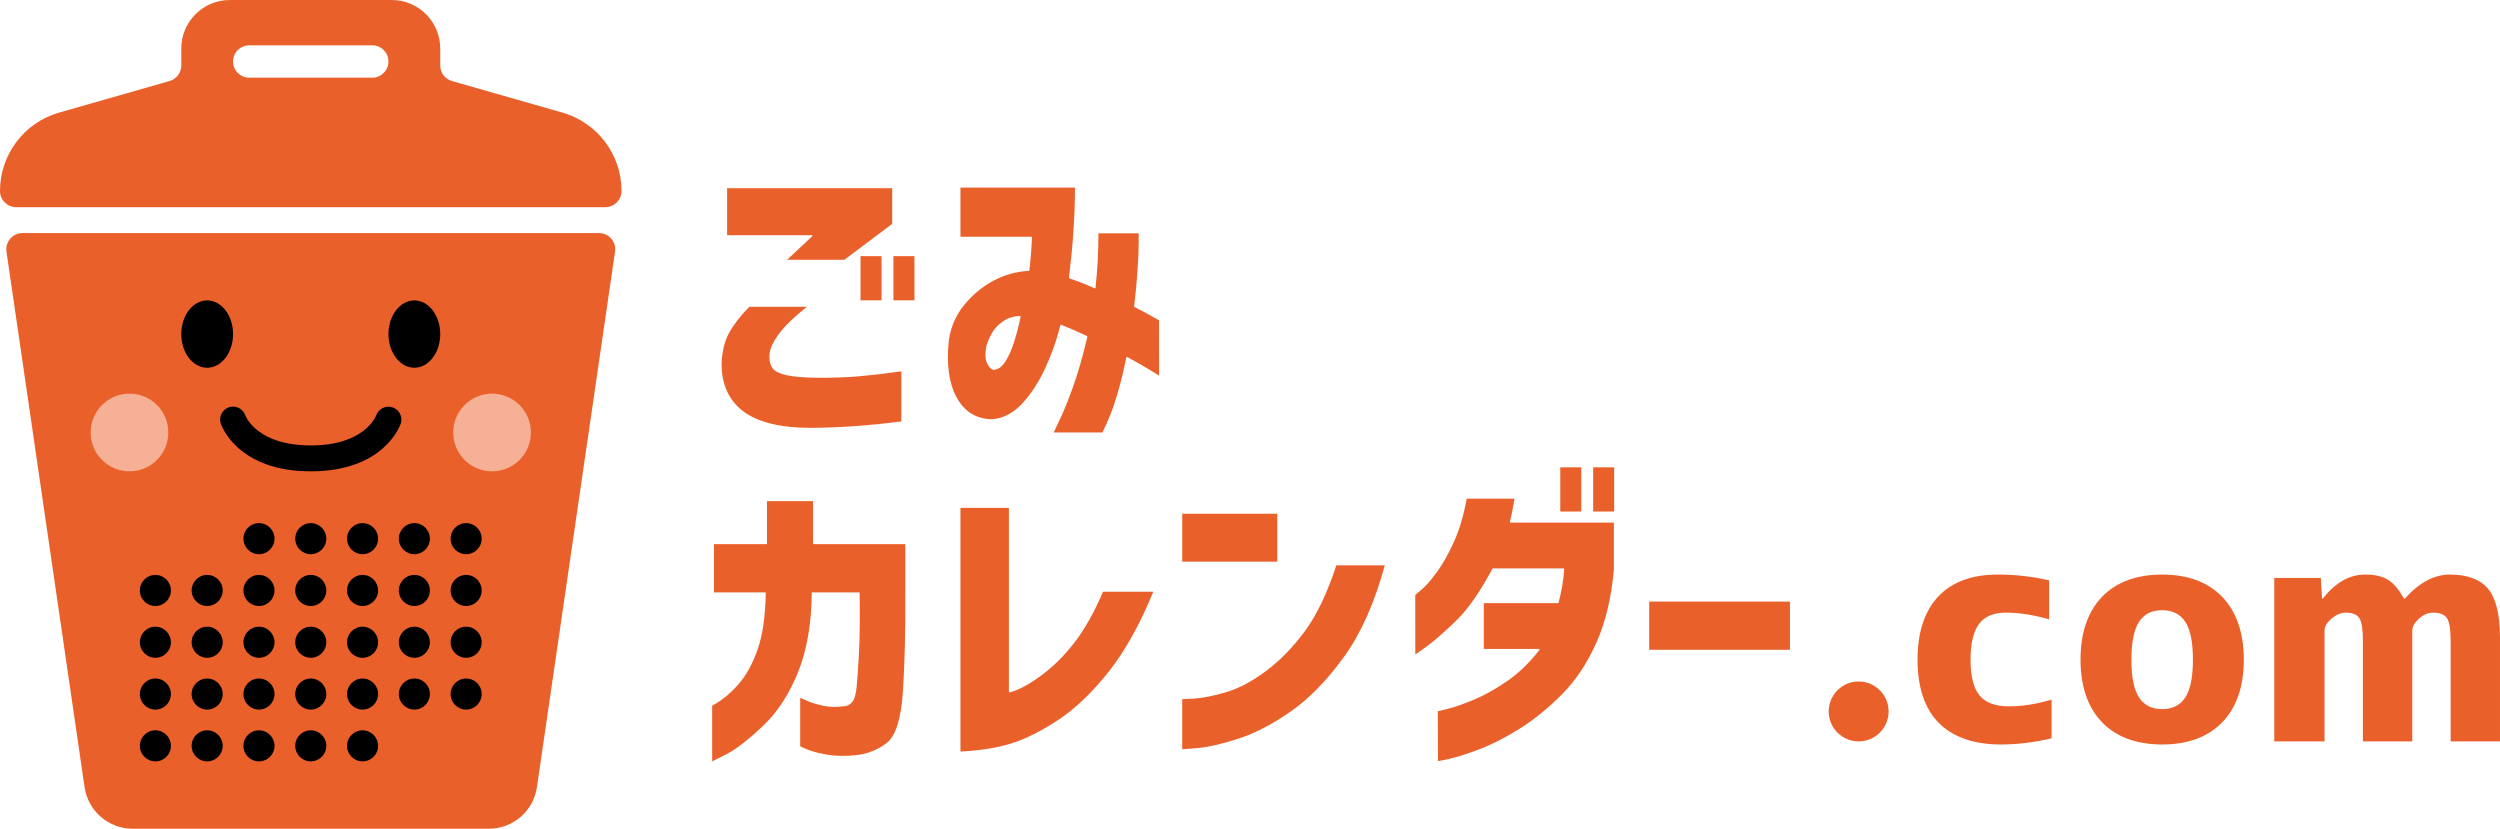 <?xml version="1.0" encoding="UTF-8"?>
<svg xmlns="http://www.w3.org/2000/svg" width="905.022" height="300" version="1.1" viewBox="0 0 905.022 300">
  <defs>
    <style>
      .cls-1 {
        fill: #ea602a;
      }

      .cls-2 {
        fill: #f5b095;
      }
    </style>
  </defs>
  <g>
    <g>
      <path class="cls-1" d="M2.345,91.08l28.274,193.879c1.26,8.637,8.666,15.041,17.394,15.041h128.974c8.728,0,16.135-6.405,17.394-15.041l28.274-193.879c.516-3.535-2.225-6.705-5.798-6.705H8.143c-3.573,0-6.314,3.17-5.798,6.705Z"/>
      <ellipse cx="150" cy="120.938" rx="9.375" ry="12.188"/>
      <ellipse cx="75" cy="120.938" rx="9.375" ry="12.188"/>
      <circle class="cls-2" cx="46.875" cy="156.563" r="14.063"/>
      <circle class="cls-2" cx="178.125" cy="156.563" r="14.063"/>
      <path d="M112.5,170.625c-26.511,0-32.337-16.562-32.572-17.267-.818-2.457.508-5.112,2.964-5.931,2.436-.804,5.034.5,5.908,2.904.21.578,4.407,10.919,23.699,10.919,19.421,0,23.537-10.483,23.703-10.93.89-2.397,3.549-3.684,5.966-2.827,2.412.85,3.712,3.437,2.903,5.865-.234.705-6.061,17.267-32.572,17.267Z"/>
      <circle cx="93.75" cy="195" r="5.625"/>
      <circle cx="112.5" cy="195" r="5.625"/>
      <circle cx="131.25" cy="195" r="5.625"/>
      <circle cx="150" cy="195" r="5.625"/>
      <circle cx="168.75" cy="195" r="5.625"/>
      <circle cx="56.25" cy="213.75" r="5.625"/>
      <circle cx="75" cy="213.75" r="5.625"/>
      <circle cx="93.75" cy="213.75" r="5.625"/>
      <circle cx="112.5" cy="213.75" r="5.625"/>
      <circle cx="131.25" cy="213.75" r="5.625"/>
      <circle cx="150" cy="213.75" r="5.625"/>
      <circle cx="168.75" cy="213.75" r="5.625"/>
      <circle cx="56.25" cy="232.5" r="5.625"/>
      <circle cx="75" cy="232.5" r="5.625"/>
      <circle cx="93.75" cy="232.5" r="5.625"/>
      <circle cx="112.5" cy="232.5" r="5.625"/>
      <circle cx="131.25" cy="232.5" r="5.625"/>
      <circle cx="150" cy="232.5" r="5.625"/>
      <circle cx="168.75" cy="232.5" r="5.625"/>
      <circle cx="56.25" cy="251.25" r="5.625"/>
      <circle cx="75" cy="251.25" r="5.625"/>
      <circle cx="93.75" cy="251.25" r="5.625"/>
      <circle cx="112.5" cy="251.25" r="5.625"/>
      <circle cx="131.25" cy="251.25" r="5.625"/>
      <circle cx="150" cy="251.25" r="5.625"/>
      <circle cx="168.75" cy="251.25" r="5.625"/>
      <circle cx="56.25" cy="270" r="5.625"/>
      <circle cx="75" cy="270" r="5.625"/>
      <circle cx="93.75" cy="270" r="5.625"/>
      <circle cx="112.5" cy="270" r="5.625"/>
      <circle cx="131.25" cy="270" r="5.625"/>
      <path class="cls-1" d="M159.375,23.705v-6.127c0-9.708-7.87-17.578-17.578-17.578h-58.594c-9.708,0-17.578,7.87-17.578,17.578v6.127c0,2.616-1.734,4.915-4.25,5.634l-39.966,11.419C8.737,44.379,0,55.961,0,69.141h0c0,3.236,2.623,5.859,5.859,5.859h213.281c3.236,0,5.859-2.623,5.859-5.859h0c0-13.179-8.737-24.762-21.409-28.382l-39.966-11.419c-2.515-.719-4.25-3.018-4.25-5.634ZM84.375,22.266h0c0-3.236,2.623-5.859,5.859-5.859h44.531c3.236,0,5.859,2.623,5.859,5.859h0c0,3.236-2.623,5.859-5.859,5.859h-44.531c-3.236,0-5.859-2.623-5.859-5.859Z"/>
      <path class="cls-1" d="M257.814,255.491c3.292-1.77,6.427-4.315,9.318-7.564,2.888-3.244,5.28-7.529,7.112-12.737,1.815-5.161,2.816-12.072,2.976-20.542,0-.054-.02-.105-.058-.144-.038-.038-.089-.06-.143-.06h-18.544v-17.465h18.987c.11,0,.2-.09.2-.2v-15.375h16.654v15.375c0,.11.09.2.2.2h33.214v17.243c.071,14.338-.225,26.557-.882,36.319-.66,9.781-2.645,15.993-5.9,18.464-3.256,2.473-7.022,3.952-11.193,4.395-1.645.153-3.226.23-4.697.23-2.07,0-3.997-.152-5.726-.454-2.964-.518-5.32-1.135-7.002-1.834-1.684-.703-2.575-1.096-2.649-1.168v-17.576c.138.019,1.357.581,2.262,1.001,1.425.664,3.373,1.282,5.79,1.836,1.343.307,2.808.463,4.353.463,1.238,0,2.557-.1,3.918-.296.947-.073,1.823-.598,2.591-1.558.766-.955,1.286-2.845,1.545-5.618.253-2.75.531-6.904.826-12.347.291-5.406.366-12.619.225-21.438-.002-.109-.091-.197-.2-.197h-16.919c-.11,0-.199.089-.2.199-.093,11.065-1.763,20.71-4.961,28.668-3.223,8.013-7.509,14.581-12.738,19.521-5.231,4.945-9.627,8.352-13.066,10.125-3.496,1.8-5.09,2.604-5.294,2.668v-20.133ZM520.497,257.492c.166-.021,1.671-.392,3.859-.945,2.494-.628,5.704-1.77,9.54-3.393,3.839-1.622,7.902-3.923,12.074-6.841,4.07-2.843,7.884-6.571,11.337-11.081.046-.061.054-.142.021-.21-.034-.068-.104-.112-.18-.112h-20v-16.575h26.865c.09,0,.169-.061.193-.148,1.127-4.156,1.814-8.264,2.042-12.208.004-.055-.016-.109-.054-.149s-.091-.063-.146-.063h-25.582c-.073,0-.142.041-.176.106-4.521,8.438-8.955,14.783-13.178,18.858-4.243,4.096-7.769,7.184-10.478,9.177-2.61,1.922-4.05,2.897-4.279,2.897l-.021-21.473c.057,0,.11-.024.148-.066.003-.004.079-.071.163-.14.264-.22.871-.724,2.169-1.852,1.571-1.362,3.427-3.514,5.516-6.396,2.083-2.875,4.124-6.525,6.064-10.846,1.938-4.318,3.479-9.54,4.577-15.52h17.313c-.367,2.145-.738,4.11-1.103,5.841-.284,1.341-.476,2.187-.583,2.584-.016.06-.003.125.034.174.038.049.097.079.159.079h37.442v17.021c-.878,10.108-3.011,19.021-6.341,26.473-3.327,7.45-7.537,13.757-12.515,18.745-4.977,4.98-10.098,9.134-15.22,12.347-5.116,3.207-9.977,5.696-14.447,7.397-4.467,1.698-8.14,2.877-10.917,3.503-2.486.561-3.91.845-4.231.846h0l-.069-18.032ZM347.689,183.853h17.536v66.604c0,.062.028.119.077.157.036.028.079.043.124.043.016,0,.031-.002.047-.006,2.96-.715,6.643-2.643,10.946-5.728,4.422-3.169,8.578-7.23,12.351-12.07,3.763-4.825,7.306-11.093,10.532-18.631h18.195c-4.829,11.81-10.283,21.577-16.21,29.031-5.921,7.451-12.006,13.271-18.085,17.298-6.071,4.022-11.748,6.886-16.873,8.511-5.125,1.623-11.396,2.633-18.639,3.003v-88.213ZM428.193,271.195c-.05,0-.201,0-.22-.02v-18.133c.037.029.081.044.125.044.023,0,.046-.004.069-.012h.226c.639,0,2.019-.066,4.102-.198,2.917-.182,6.72-.949,11.303-2.28,4.573-1.329,9.452-3.911,14.502-7.676,5.051-3.766,9.782-8.612,14.061-14.405,4.28-5.795,8.12-13.823,11.413-23.861h17.535c-3.662,13.515-8.633,24.667-14.777,33.149-6.15,8.491-12.625,15.134-19.245,19.745-6.629,4.617-12.993,7.929-18.913,9.844-5.931,1.92-10.847,3.062-14.61,3.393-3.09.272-4.964.41-5.57.41ZM782.723,269.507c-9.295,0-16.624-2.714-21.782-8.066-5.159-5.352-7.775-12.968-7.775-22.637s2.598-17.303,7.72-22.692c5.194-5.387,12.542-8.119,21.838-8.119s16.621,2.731,21.778,8.119c5.159,5.389,7.774,13.024,7.774,22.692s-2.616,17.287-7.774,22.637c-5.156,5.352-12.483,8.066-21.778,8.066ZM782.723,220.896c-3.734,0-6.554,1.422-8.381,4.226-1.83,2.806-2.758,7.409-2.758,13.682s.928,10.879,2.759,13.684c1.825,2.804,4.646,4.226,8.38,4.226s6.551-1.422,8.38-4.226c1.83-2.808,2.758-7.412,2.758-13.684s-.928-10.873-2.758-13.682c-1.829-2.804-4.648-4.226-8.38-4.226ZM724.273,269.507c-9.658,0-17.172-2.602-22.332-7.733-5.158-5.13-7.774-12.858-7.774-22.97,0-9.891,2.523-17.582,7.5-22.859,4.977-5.277,12.211-7.952,21.504-7.952,6.364,0,12.634.711,18.637,2.113v14.126c-5.491-1.623-10.797-2.446-15.77-2.446-4.317,0-7.545,1.366-9.595,4.06-2.048,2.695-3.087,7.055-3.087,12.958,0,6.053,1.112,10.432,3.307,13.015,2.197,2.583,5.722,3.893,10.478,3.893,4.979,0,10.21-.823,15.549-2.446v14.015c-6.15,1.478-12.347,2.227-18.416,2.227ZM887.154,268.394v-36.486c0-4.06-.445-6.792-1.323-8.121-.876-1.328-2.583-2.001-5.072-2.001-1.76,0-3.466.729-5.072,2.168-1.609,1.439-2.426,2.88-2.426,4.283v40.157h-17.866v-36.486c0-4.058-.426-6.79-1.267-8.121-.843-1.328-2.531-2.001-5.019-2.001-1.686,0-3.392.729-5.072,2.168-1.683,1.438-2.536,2.879-2.536,4.283v40.157h-18.197v-59.178h16.873l.426,7.294c.004.083.061.155.14.179.02.006.04.009.06.009.061,0,.119-.028.158-.078,4.437-5.726,9.59-8.628,15.317-8.628,3.436,0,6.219.655,8.271,1.946,2.028,1.281,3.938,3.547,5.678,6.736.035.064.103.104.176.104.057,0,.122-.024.16-.067,5.178-5.787,10.648-8.72,16.261-8.72,6.368,0,11.044,1.74,13.897,5.171,2.854,3.434,4.302,9.366,4.302,17.631v37.599h-17.868ZM672.846,268.394c-5.979,0-10.845-4.865-10.845-10.845s4.865-10.846,10.845-10.846,10.846,4.865,10.846,10.846-4.865,10.845-10.846,10.845ZM597.029,235.245v-17.463h50.949v17.463h-50.949ZM427.974,203.32v-17.355h34.405v17.355h-34.405ZM576.739,185.187v-16.018h7.608v16.018h-7.608ZM564.828,185.187v-16.018h7.61v16.018h-7.61ZM381.436,156.562c.028-.139.677-1.502,2.04-4.283,1.357-2.778,2.99-6.783,4.853-11.904,1.85-5.082,3.637-11.297,5.312-18.475.021-.091-.024-.185-.108-.226-1.616-.777-3.237-1.521-4.818-2.211-1.517-.661-3.055-1.294-4.571-1.882-.023-.009-.048-.014-.072-.014-.075,0-.146.042-.18.113-.006.013-.04.086-.043.101-1.16,4.839-2.936,9.915-5.279,15.086-2.344,5.168-5.182,9.583-8.436,13.125-3.257,3.543-6.949,5.489-10.974,5.784-5.705-.074-10.034-2.731-12.848-7.897-2.818-5.166-3.765-12.164-2.812-20.801.729-4.866,2.641-9.191,5.68-12.849,3.039-3.656,6.601-6.576,10.587-8.677,3.938-2.077,8.204-3.253,12.681-3.494.097-.005.176-.079.188-.175.28-2.287.495-4.514.641-6.62.14-2.054.247-3.839.321-5.353.002-.055-.017-.108-.055-.147-.038-.04-.09-.062-.145-.062h-25.707v-17.798h41.466c0,.065-.057,4.561-.057,4.561-.036,2.956-.222,6.941-.551,11.847-.323,4.835-.854,10.301-1.579,16.246-.011.094.045.184.136.214,3.017.998,6.108,2.214,9.189,3.616.026.012.054.018.083.018.034,0,.068-.009.099-.026.056-.031.093-.088.1-.151.351-3.103.618-6.304.794-9.514.184-3.344.277-6.788.277-10.234h14.557v3.614c0,2.304-.13,5.505-.386,9.513-.254,3.948-.676,8.43-1.253,13.321-.01.083.034.164.108.202,2.716,1.373,4.882,2.531,6.438,3.442,1.483.87,2.311,1.336,2.46,1.386l.021,20.027c-.163-.135-1.888-1.192-3.309-2.058-2.091-1.271-4.867-2.854-8.251-4.708-.03-.017-.063-.025-.096-.025-.029,0-.058.006-.085.019-.058.027-.099.08-.111.143-.948,4.801-2.118,9.539-3.478,14.082-1.389,4.644-3.132,9.061-5.182,13.127h-17.644ZM369.282,114.404c-2.316.042-4.386.677-6.154,1.89-1.83,1.256-3.221,2.753-4.136,4.45-.915,1.698-1.563,3.233-1.93,4.561-.514,2.888-.382,5.052.386,6.451.779,1.423,1.519,2.115,2.261,2.115,1.613-.073,3.038-1.083,4.245-3.004,1.207-1.916,2.228-4.162,3.034-6.674.809-2.525,1.44-4.789,1.875-6.729.396-1.761.555-2.506.619-2.818.012-.06-.004-.121-.042-.167-.038-.046-.095-.072-.154-.072h-.003ZM293.543,154.893c-10.976,0-19.212-2.021-24.481-6.006-5.27-3.986-7.904-9.825-7.83-17.353.146-4.276,1.054-7.983,2.701-11.012,1.648-3.028,4.115-6.209,7.333-9.456h20.843c-2.857,2.292-5.212,4.369-7.002,6.174-1.79,1.803-3.367,3.805-4.688,5.951-1.317,2.141-1.948,4.237-1.875,6.229,0,1.475.372,2.769,1.104,3.838.73,1.071,2.343,1.912,4.795,2.501,2.449.592,6.326.929,11.525,1.002,5.955,0,11.075-.188,15.22-.557,4.203-.371,9.286-.97,15.108-1.78v18.133c-11.268,1.474-22.289,2.259-32.754,2.334ZM323.43,108.73v-16.018h7.608v16.018h-7.608ZM311.519,108.73v-16.018h7.61v16.018h-7.61ZM284.941,94.047l9.116-8.553c.06-.056.08-.143.049-.22-.03-.076-.104-.126-.186-.126h-30.703v-17.02h59.771v12.904l-17.314,13.015h-20.733Z"/>
    </g>
  </g>
</svg>